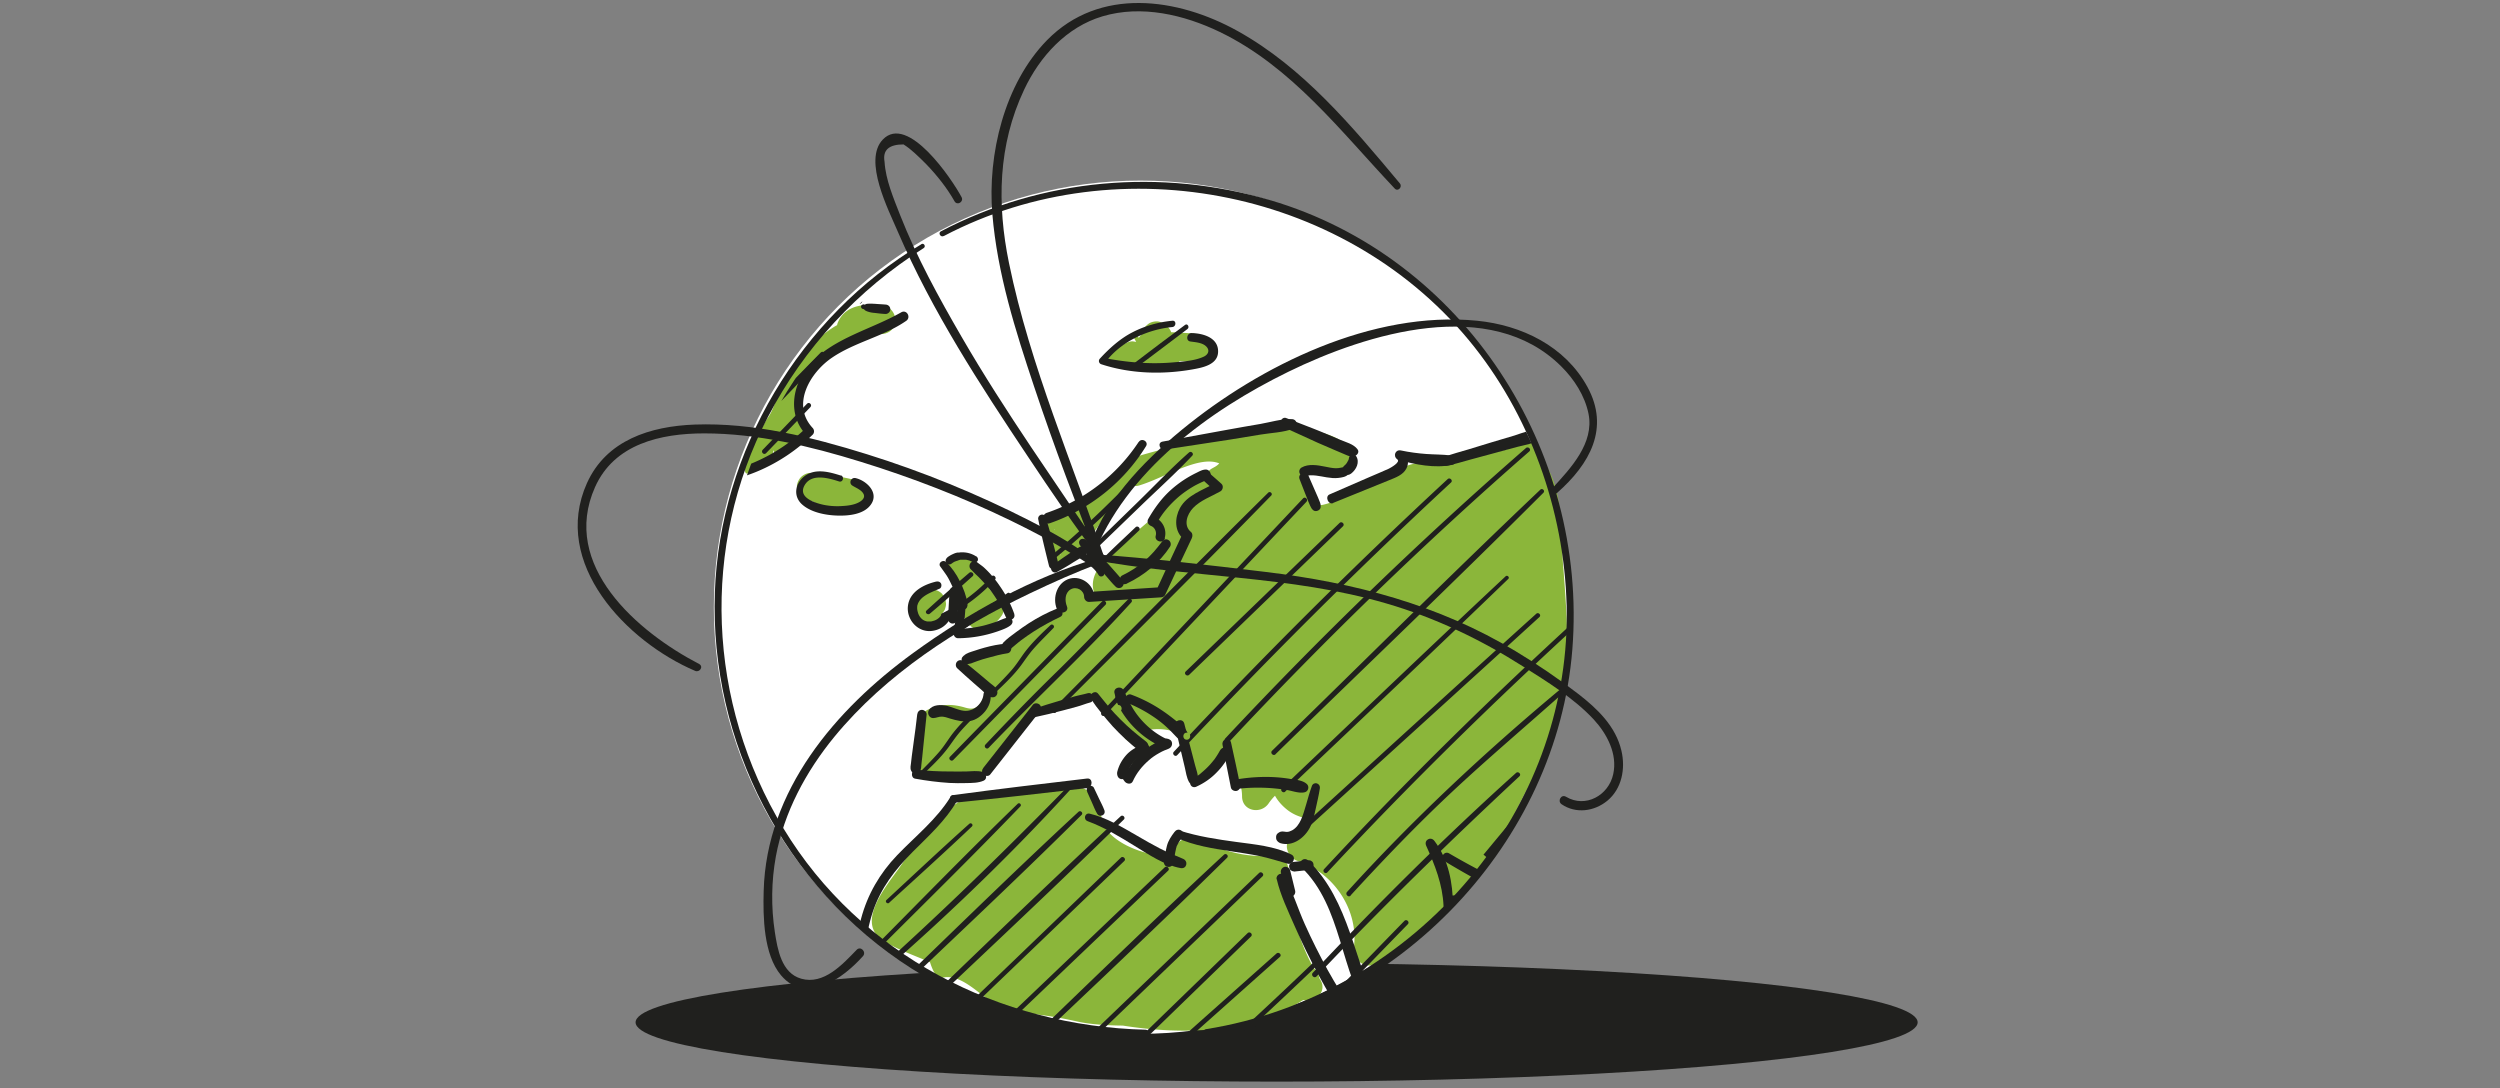 <svg xmlns="http://www.w3.org/2000/svg" width="170" height="74" data-name="Ebene 1">
  <rect width="100%" height="100%" fill="#808080" stroke="none"/>
  <defs>
    <clipPath id="a">
      <circle cx="77.9" cy="41.78" r="28.71" fill="none" stroke-width="0"/>
    </clipPath>
  </defs>
  <ellipse cx="86.81" cy="69.52" fill="#20201e" rx="43.59" ry="4.03"/>
  <circle cx="77.55" cy="41.29" r="29.01" fill="#fff"/>
  <g fill="#8bb63a">
    <path d="M58.26 32.67c-1.02-.26-2.06-.42-3.11-.51-.24-.02-.52.12-.68.28s-.29.44-.28.68c.02.56.42.92.96.96.33.03.65.55.98.59-.09-.01 1.2.06 1.12.05.63.09-.12-.36.5-.21.49.12 1.07-.16 1.19-.67.11-.5-.15-1.05-.67-1.19ZM89.72 66.52c-.05-.28-.19-.54-.4-.7a13.998 13.998 0 0 1-1.7-6.66c0-.5-.44-1-.96-.96-1.22.07-2.4-.05-3.55-.47-.88-.32-1.83-1.14-2.78-.59-.38.22-.51.68-.86.89-.37.22-.91.1-1.29.02-.98-.22-2.13-.71-2.81-1.48-.63-.71-.41-1.68-.98-2.4-.51-.66-1.29-.82-2.09-.73-1.04.11-1.95.47-3.03.42-1.21-.06-2.35-.15-3.48.36-1.98.9-3.4 3.02-4.61 4.75-.87 1.24-3.08 3.79-1.09 5.02.96.59 2.11.99 3.15 1.44.22.7.5 1.14.82 1.06 1.43-.36 2.77 1.49 4 1.99.77.32 1.58.41 2.4.5.96.11 1.89.28 2.83.49.77.17 1.85.26 3.06.27 4.15.65 8.7.54 12.27-1.74.74.24 1.68-.54 1.16-1.38-.02-.03-.04-.07-.06-.1ZM58.66 22.85c.01 0 .03 0 .04-.01-.02-.02-.03-.02-.04 0Z"/>
    <path d="M59.39 22.65c.1.01.19.03.28.05.51.09 1.04-.14 1.19-.67.13-.47-.16-1.09-.67-1.19-1.15-.21-2.61-.22-3.19 1.03-.04.08-.06.16-.08.24-.07.04-.15.08-.21.12-.47.3-.91.64-1.32 1.01-.78.7-1.45 1.54-1.95 2.46-.26.46-.46.96-.65 1.45-.16.43-.31.88-.58 1.26-.24.34-.66 1.22-.97 1.5-.5.45-.71 1.47-.58 2.13.1.51.75-.38 1.23-.51.44-.12.68-.5.69-.92 0 0 .22.44.23.44.07-.05.35-.21.44-.27.23-.17 1.2-.85 1.39-1.06.44-.48-.43-.9-.19-1.5.42-1.05-.37-1.71.39-2.57.77-.88 3.08-2.43 3.93-3.06.53-.39.53.33.66.06ZM76.57 25.08c1.08.21 2.21.15 3.23-.27.16-.07.31-.15.42-.26.28.02.56.03.84.05.5.03 1.44-.07 1.42-.57-.02-.55-.87-1.33-1.42-1.36-.48-.03-.95-.06-1.43-.08v-.03c-.15-.35-.41-.53-.75-.67-.21-.08-.56-.02-.74.1-.21.14-.38.33-.44.58-.01.05-.02.1-.03.14-.1.08-.18.18-.24.29.01-.24-.38-.17-.4-.17l.23.42c-.06-.01-.12-.02-.17-.03-.49-.09-1.34.63-1.79.94-.95.66.75.82 1.28.92ZM64.91 39.61c0 .16 0 .32.01.48.03.3.07.6.16.89.18.59.49 1.1.9 1.56.21.23.64.37.94.25.3-.12.52-.24.76-.44.18-.14.32-.33.45-.51.13-.19.17-.53.1-.74-.08-.25-.23-.43-.44-.58 0 0-.04-.02-.07-.04 0 0-.02-.02-.04-.03a.5.5 0 0 1-.08-.07c-.11-.09-.21-.2-.3-.3-.02-.1-.06-.19-.12-.32a1.44 1.44 0 0 0-.35-.43c-.01-.16-.04-.33-.1-.48-.22-.61-.77-1.14-1.46-1.09-.5.03-.99.42-.96.96.02.38.26.76.61.9ZM62.16 41.95s0 .04.01.06a.8.8 0 0 0 .17.33c.07.1.16.19.27.25.11.07.23.11.36.11.13.03.26.02.38-.02.08-.03.15-.06.23-.1.14-.09.26-.2.35-.35.03-.08.06-.15.1-.23.02-.09.04-.18.03-.28.02-.03.05-.05.06-.08.09-.09.14-.2.17-.33.04-.13.05-.26.02-.38 0-.13-.04-.25-.11-.36-.05-.07-.1-.13-.15-.2a.979.979 0 0 0-.43-.25l-.26-.03c-.17 0-.34.04-.49.13-.02 0-.03.02-.04.03-.08.06-.16.11-.23.18-.03.02-.05.05-.07.08-.07.08-.15.17-.2.27-.06.1-.1.22-.14.32-.06.14-.07.3-.08.45v.1c.01.1.02.2.04.29Z"/>
    <path d="M106.3 38.59c-.19-2.47.1-5.57-1.6-7.53-.11-.45-.13-1.34-1.41-.8-2.57 1.09-6.09.49-8.81 1.89-1.23.63-3.18 1.89-4.54 2.18-.94.19-1.02-.75-1.29-1.57-.37-1.14.75-.9 1.48-.73.73.16 2.45-.58 1.9-1.3-1.43-1.86-4.58-1.61-6.66-1.36-2.85.34-5.64.93-8.39 1.77-.53.16-.72.62-.66 1.05 0 0-.01 0-.02.01l-.02.02c-.25.29-.51.58-.76.86-.03.04-.06.07-.09.11-.57.34-1.18.63-1.77.94-.61.32-1.21.63-1.82.95-.22.11-.51.21-.65.42-.16.24-.04.48.05.72.24.61.39 1.25.45 1.9.01.16.14.28.31.23 1.09-.29 1.77-1.23 2.37-2.12.76-1.14 1.62-2.21 2.5-3.25.18.08.39.1.63.02 1.73-.53 4.02-2.06 5.41-1.49-.33.36-.59.25-.93.78-.75-.1-1.2.88-1.93 1.5l-3.14 2.68c-1.17 1-3.21 2.41-2.42 4.05h-.31c-.04-.71-.93-1.13-1.56-.74-.38.23-.6.64-.67 1.07-.04.27-.02.57-.19.8-.13.18-.33.3-.52.4-.42.22-.86.38-1.27.62-.43.25-.85.53-1.26.82-.52.36-1.05.72-1.61 1.01-.38.14-.76.28-1.13.45-.04.02-.07.05-.09.08-.18-.06-.42.13-.29.34.19.31.41.6.65.87.12.13.24.25.36.36.11.1.39.25.42.41.02.12-.12.37-.17.47-.06.14-.13.28-.23.4-.28.36-.61.35-1.01.23-.71-.21-1.42-.25-2.13 0-.24.08-.55.18-.7.4-.11.17-.12.38-.15.57-.03.23-.07.47-.1.7-.06.39-.11.78-.17 1.17-.06.38-.18.81-.16 1.2.01.28.18.48.44.56.38.13.82.17 1.21.24.75.13 1.65.42 2.39.12.59-.25 1.09-.75 1.51-1.23.84-.95 1.47-2.08 2.38-2.98.36-.35.74-.62 1.17-.84l3.17-.62c.06-.03 1.95 2.77 2.01 2.75.02.06.05.11.11.15.25.17.52.31.81.42-.1.16-.2.32-.29.48-.14.25-.23.57-.05.82.09.13.26.16.38.05.21-.19.42-.38.62-.58.1-.09.19-.19.29-.29.09-.09.19-.2.23-.33.02-.07.02-.14 0-.21a.24.24 0 0 0 .06-.08c.04-.09.02-.2-.05-.26-.23-.22-.47-.43-.71-.64.66-.15 1.33-.14 2.13.11.14.05.29.1.44.15.01.03.02.05.03.08-.07.48.06.92.24 1.36.09.24.19.48.28.72-.02.07-.04.14-.06.22-.03.18.11.32.26.3.02.05.04.09.05.14.06.15.27.26.4.11.43-.51.86-1.02 1.3-1.52.87.73 1.5 1.66 1.51 2.8 0 1.01 1.27 1.25 1.8.49.13-.19.28-.37.44-.53.2.36.48.68.85.97.48.37 1 .53 1.53.62-.34.47-.84.86-1.28 1.23-.59.49-.21 1.41.43 1.61 2.45.78 4.18 3.34 3.83 5.92-.13.98 1.04 1.49 1.59 1.02.29.08.61.05.89-.21.75-.68 1.51-1.35 2.26-2.03.53-.47 1.62-.93 1.86-1.63l1.86-2.16c1.3-1.68 2.25-3.65 2.71-4.59 1.36-2.75 1.71-2.88 2.64-5.8 1.03-3.26.67-7.35.44-10.42Zm-34.58-2.52V35.98c.02 0 .02.04 0 .08Zm.42 1.7s0-.03-.02-.1v-.05c.02.08.03.13.03.15 0 .01 0 .02 0 0Zm1.76-2.7Zm4.19 15.66v-.04l.02.02Z"/>
  </g>
  <g clip-path="url(#a)">
    <path fill="#20201e" d="M64.63 54.2c-.97 1.55-2.37 2.65-3.62 3.95-1.18 1.23-2.02 2.67-2.46 4.33-.83 3.18-.23 6.95 1.9 9.51.21.26.65-.08.47-.36-1.93-2.86-2.68-6.27-1.57-9.62.54-1.62 1.52-2.88 2.71-4.08 1.1-1.1 2.23-2.12 3.02-3.47.17-.29-.27-.55-.45-.26Z"/>
    <path fill="#20201e" d="M60.37 72.15c2.96 4.16 8.75 2.98 13.11 3.39.36.03.45-.59.09-.64-4.13-.59-9.84.9-12.77-3-.18-.24-.6-.01-.42.25Z"/>
    <path fill="#20201e" d="M73.48 75.1c-.54.67-1.09 1.35-1.29 2.21s-.05 1.58.51 2.29 1.11 1.48 1.52 2.32c.44.9.64 1.83.94 2.77.11.35.7.31.66-.09-.14-1.59-.99-3.25-1.92-4.53-.51-.71-1.29-1.36-1.27-2.3s.66-1.71 1.18-2.4c.14-.19-.18-.45-.34-.26ZM75.39 85.31c-2.14 2.87-.82 6.58.37 9.54.16.39.8.22.64-.18-1.15-2.83-2.43-6.26-.56-9.1.19-.29-.26-.53-.45-.27ZM92.73 88.53c-.21-2.36-.43-4.72-.64-7.08-.04-.41-.69-.42-.65 0l.64 7.08c.04.41.69.42.65 0Z"/>
    <path fill="#20201e" d="M91.51 81.77c.68-.77 1.25-1.63 1.85-2.46s1.23-1.68 1.84-2.53c1.12-1.55 2.11-3.13 2.56-5.01.1-.41-.51-.57-.63-.17-.52 1.77-1.58 3.38-2.62 4.88-1.13 1.64-2.42 3.24-3.41 4.98-.14.25.21.54.41.31ZM98.76 69.71c-.36.03-.68.19-1.01.33s-.64.25-.97.35c-.68.2-1.37.35-2.06.5-.21.04-.33.29-.27.48.06.22.27.31.48.27.7-.12 1.4-.34 2.07-.6.34-.13.68-.27 1.01-.41s.66-.28.9-.55c.11-.13.05-.39-.15-.37ZM86.82 59.79c.25 1.09.78 2.18 1.23 3.21.49 1.12 1.03 2.22 1.61 3.3 1.12 2.06 2.38 4.15 3.9 5.94.25.3.77-.1.54-.42-1.34-1.93-2.69-3.82-3.83-5.88-.55-1.01-1.07-2.04-1.54-3.09s-.84-2.23-1.37-3.29c-.16-.31-.62-.09-.55.23ZM64.85 54.59c3.03-.3 6.05-.65 9.07-1 .41-.05.41-.7 0-.65-3.05.36-6.1.72-9.14 1.13-.29.04-.23.55.07.52Z"/>
    <path fill="#20201e" d="m73.92 53.83.34.76c.11.25.21.51.35.75.07.12.21.16.34.11s.2-.19.16-.32c-.1-.28-.24-.54-.37-.81l-.36-.76c-.06-.12-.25-.17-.36-.09-.13.08-.16.23-.09.36ZM73.96 55.84c1.12.41 2.15 1.04 3.16 1.66s2.03 1.32 3.16 1.53c.42.08.55-.47.17-.63-.54-.23-1.07-.44-1.59-.71s-1.06-.58-1.59-.89c-1.01-.58-2.03-1.2-3.17-1.47-.33-.08-.46.39-.14.51Z"/>
    <path fill="#20201e" d="M79.78 58.71c.08-.33.11-.67.19-1 .02-.06.03-.12.05-.18 0 0 .01-.04.02-.05-.01.01-.03.07 0 .02.02-.03.03-.07.05-.1.09-.18.21-.34.33-.5.1-.14.03-.37-.12-.44-.17-.09-.33-.03-.44.12-.22.29-.42.59-.51.94-.09.33-.12.68-.2 1.02-.04.16.05.36.23.4s.36-.05.4-.23Z"/>
    <path fill="#20201e" d="M80.01 56.97c1.18.53 2.46.73 3.73.92.63.1 1.27.19 1.9.32s1.28.34 1.92.52c.36.1.61-.44.26-.62-1.13-.57-2.52-.69-3.77-.86s-2.59-.37-3.83-.77c-.28-.09-.48.36-.2.48ZM87.1 59.35l.34 1.39c.04.16.24.28.4.23s.27-.22.23-.4l-.34-1.39c-.04-.16-.24-.28-.4-.23s-.27.22-.23.4ZM45.23 17.18c.92.03 1.85.32 2.73.56 1.32.36 2.63.78 3.94 1.18 2.11.65 4.3 1.52 6.51 1.74.28.03.35-.45.07-.49-.94-.14-1.87-.46-2.78-.73-1.29-.39-2.58-.78-3.87-1.18s-2.56-.77-3.86-1.1c-.89-.23-1.82-.49-2.75-.51-.34 0-.34.51 0 .53ZM32.59 40.38c.47.03.92.1 1.38.22.21.05 1.07.19 1.09.44.03.24-.58.32-.75.42-.24.13-.34.29-.37.56 0 .05.03.1.07.13.37.25.76.43 1.11.72s.63.62.85 1c.17.31.35.73.2 1.08-.18.42-.79.35-1.16.37-1.96.09-3.88.63-5.61 1.56-.37.2-.04.76.33.56 1.05-.56 2.16-.97 3.32-1.22.59-.12 1.18-.21 1.78-.24.49-.03 1.04.02 1.49-.24.85-.5.58-1.65.13-2.33-.49-.74-1.4-1.54-2.35-1.54l.15.11c-.12-.32.55-.38.71-.42s.31-.11.45-.19c.31-.19.35-.58.09-.84-.3-.31-.89-.41-1.29-.5-.52-.12-1.07-.16-1.6-.16-.34 0-.33.5 0 .52ZM38.35 34.38c.26.71.74 1.38 1.23 1.95.24.28.5.55.78.8s.61.55.97.67c.1.04.23-.02.28-.12.06-.1.03-.21-.04-.3-.11-.14-.26-.24-.39-.36s-.27-.24-.4-.36c-.26-.24-.51-.5-.74-.77s-.43-.53-.61-.81c-.2-.3-.37-.63-.56-.94-.16-.26-.63-.1-.52.22ZM41.68 36.9c1.24-.66 2.48-1.31 3.72-1.97.61-.33 1.21-.65 1.82-.98s1.28-.65 1.85-1.07c.22-.16.1-.61-.21-.49-.67.25-1.29.62-1.91.95s-1.21.66-1.82.98c-1.25.68-2.5 1.37-3.76 2.05-.34.19-.04.7.3.52Z"/>
    <path fill="#20201e" d="M47.2 32.94c3.03-.02 5.89-1.27 8.06-3.38.13-.13.12-.33 0-.46-1.48-1.59-.16-3.78 1.32-4.78 1.56-1.06 3.49-1.43 5.04-2.5.35-.24.04-.8-.34-.58-1.99 1.14-4.48 1.71-6.1 3.41-1.26 1.32-1.71 3.47-.37 4.91v-.46c-2.05 1.99-4.76 3.13-7.6 3.31-.33.02-.34.53 0 .53ZM58.67 20.71c-.14.03-.16.21-.04.28.06.03.13.04.19.05l-.11-.11c.03.1.09.17.18.21.06.03.12.05.19.07.13.04.27.06.41.07.24.03.48.06.73.07.17 0 .33-.15.32-.32 0-.18-.14-.31-.32-.32-.24-.02-.48-.03-.72-.05-.11 0-.22-.02-.33-.01-.07 0-.14 0-.2.01-.02 0-.04 0-.06.01-.08.02-.12.07-.17.14l.17-.07s-.07-.01-.11-.02h-.04c0-.03.11.13.08.06l.02.07s-.01.05-.02.07c-.04.07-.12.07-.07.06.18-.05.11-.32-.08-.28ZM57.18 32.34c-.81-.26-1.78-.52-2.51.07-.61.49-.74 1.34-.13 1.89s1.62.74 2.43.76c.75.02 1.78-.08 2.25-.75.57-.8-.28-1.62-1.04-1.8-.31-.07-.49.34-.22.51.25.16.62.29.76.57.13.26-.11.46-.32.57-.34.18-.76.23-1.14.25-.43.03-.87 0-1.29-.09-.58-.13-1.71-.49-1.27-1.3.47-.86 1.64-.51 2.36-.28.26.08.38-.33.11-.42ZM79.72 21.81c-.94.09-1.86.35-2.7.78s-1.57 1.08-2.23 1.8c-.12.13-.06.33.1.38 1.98.65 4.16.71 6.2.35.67-.12 1.71-.31 1.74-1.18.04-.98-1.03-1.28-1.81-1.29-.32 0-.41.52-.08.57s.77.07 1.04.3c.32.27.2.59-.14.74-.64.29-1.47.33-2.16.39-1.58.13-3.12-.02-4.67-.32l.14.33c1.03-1.41 2.87-2.26 4.57-2.42.27-.03.28-.46 0-.43ZM66.37 37.83a1.71 1.71 0 0 0-1.01-.27c-.04 0-.08 0-.11.01-.03 0-.11.02-.06 0-.03 0-.07 0-.1.01-.08.01-.16.04-.23.07-.09.04-.18.08-.26.13-.08.05-.17.1-.23.18-.08.1-.1.22-.02.33.08.1.21.12.32.06.07-.04.09-.07.18-.12.03-.02.07-.04.1-.05.02 0 .03-.01.05-.02-.02.01 0 0 0 0 .07-.02.14-.04.2-.07l.11-.03H65.6c.09 0 .09 0 .17.02.15.03.25.07.38.15.11.06.25.02.32-.08.07-.11.02-.25-.08-.32Z"/>
    <path fill="#20201e" d="M63.93 38.51c.15.21.3.41.44.62s.25.45.36.68c.22.46.34.93.45 1.42.04.17.23.26.39.22.18-.05.24-.22.22-.39-.07-.53-.28-1.06-.52-1.54s-.56-.95-.95-1.31c-.19-.18-.55.06-.39.3Z"/>
    <path fill="#20201e" d="M65.21 40.97c-.15.67-.27 1.35-.36 2.02-.03.2.08.41.31.41a8.467 8.467 0 0 0 2.69-.47c.28-.1.61-.21.86-.4.11-.09.18-.22.12-.36-.06-.13-.2-.21-.34-.17-.28.07-.54.21-.81.3s-.55.18-.83.25c-.56.13-1.12.2-1.69.21l.32.32c.09-.68.15-1.37.19-2.05.01-.26-.4-.32-.46-.06Z"/>
    <path fill="#20201e" d="M68.98 41.77c-.24-.69-.58-1.33-1-1.93-.2-.3-.43-.58-.67-.85-.13-.14-.26-.27-.39-.39s-.29-.22-.44-.34c-.14-.11-.32-.13-.46 0-.12.12-.13.34 0 .46s.24.25.37.37c.12.11.24.23.35.35.23.24.46.5.66.77.42.55.74 1.17 1.02 1.8.13.31.66.09.55-.23ZM63.69 39.54c-.86.2-1.83.68-1.95 1.66-.11.91.63 1.78 1.56 1.71.51-.04.98-.3 1.25-.74.21-.36-.35-.69-.56-.33-.06.11-.17.21-.27.27-.03.02-.07.04-.11.06-.02 0-.03.02-.05.02 0 0 .03-.01 0 0-.08.03-.17.05-.25.07H63.07c-.05 0-.09-.02-.13-.03a.663.663 0 0 1-.31-.2.9.9 0 0 1-.2-.34c-.05-.17-.07-.26-.06-.44 0-.05.01-.09.04-.17.02-.07.05-.12.1-.2.07-.11.19-.23.3-.31.32-.24.72-.38 1.08-.54.12-.05.15-.22.11-.33a.265.265 0 0 0-.31-.15Z"/>
    <path fill="#20201e" d="M65.1 42.08c.04-.62.07-1.24.11-1.86 0-.17-.16-.33-.32-.32-.18 0-.31.14-.32.32-.04.62-.07 1.24-.11 1.86 0 .17.16.33.32.32.18 0 .31-.14.32-.32ZM77.43 30.05a12.143 12.143 0 0 1-6.24 4.82c-.45.15-.25.86.2.71 2.71-.94 5.04-2.8 6.54-5.24.19-.31-.29-.59-.49-.29Z"/>
    <path fill="#20201e" d="M70.6 35.31c.21 1.06.47 2.11.73 3.16.1.4.73.23.63-.17a55.21 55.21 0 0 0-.85-3.12c-.1-.33-.57-.19-.51.14Z"/>
    <path fill="#20201e" d="M71.88 38.89c.32-.18.65-.36.96-.56s.67-.39.98-.63c.13-.1.12-.32.03-.43a.325.325 0 0 0-.42-.08c-.32.16-.62.39-.92.59s-.6.42-.9.63c-.12.09-.18.24-.1.38s.25.18.38.1Z"/>
    <path fill="#20201e" d="M73.45 37.09c.38.49.79.95 1.19 1.42l.6.69c.2.23.4.48.63.7.11.11.3.12.42.02.11-.09.18-.28.08-.41-.2-.25-.42-.49-.63-.73s-.41-.47-.63-.7c-.42-.46-.84-.93-1.28-1.37-.1-.1-.28-.1-.38 0-.11.11-.09.27 0 .38Z"/>
    <path fill="#20201e" d="M76.63 39.68c1.16-.55 2.24-1.43 2.94-2.52.09-.15.03-.36-.12-.44-.16-.1-.34-.03-.44.12-.36.48-.74.93-1.2 1.32s-.96.71-1.5.97c-.16.08-.2.3-.12.44.09.16.28.19.44.12Z"/>
    <path fill="#20201e" d="M79.2 36.59c.17-.61-.17-1.24-.76-1.45l.2.48c.37-.7.9-1.31 1.5-1.83.29-.25.61-.47.94-.67.18-.11.36-.2.55-.29.2-.1.43-.17.6-.32.22-.19.05-.59-.24-.58-.24 0-.46.14-.67.24a7.465 7.465 0 0 0-1.65 1.1c-.65.57-1.16 1.27-1.59 2.02-.11.2 0 .4.2.48.25.1.38.4.31.65-.11.4.52.58.63.17Z"/>
    <path fill="#20201e" d="M81.83 32.67c.25.23.5.46.75.68l.07-.51c-.83.48-1.92.81-2.41 1.7-.37.68-.39 1.6.25 2.12l-.05-.42c-.6 1.29-1.2 2.57-1.79 3.86l.29-.17c-1.63.11-3.25.21-4.88.32l.34.34c0-.81-.83-1.45-1.63-1.25-.88.23-1.23 1.29-.9 2.08.17.41.86.24.68-.19-.15-.37-.15-.91.25-1.15s.92.06.92.51c0 .17.15.35.34.34 1.63-.11 3.25-.21 4.88-.31.11 0 .24-.06.29-.17.6-1.28 1.2-2.57 1.81-3.85.06-.13.07-.32-.05-.42-.54-.44-.28-1.2.14-1.64.51-.53 1.23-.77 1.86-1.13.17-.1.22-.37.07-.51-.25-.23-.51-.45-.76-.67-.3-.26-.74.17-.44.44ZM79.21 30.57c1.46-.22 2.92-.44 4.38-.67.71-.11 1.43-.23 2.14-.35s1.55-.14 2.21-.4c.34-.13.3-.63-.09-.65-.7-.03-1.46.21-2.15.33-.74.13-1.48.25-2.22.39l-4.43.81c-.36.07-.2.59.15.54Z"/>
    <path fill="#20201e" d="M87.22 29.02c.8.35 1.58.73 2.37 1.08.39.17.79.34 1.18.51l.59.25c.22.09.42.21.67.18.21-.03.45-.27.28-.49-.27-.36-.79-.48-1.19-.65s-.79-.33-1.18-.5c-.82-.34-1.65-.64-2.47-.97-.33-.14-.58.44-.25.58Z"/>
    <path fill="#20201e" d="M91.75 31.06c-.01.06-.03.11-.04.17 0 .03-.02.06-.03.09.03-.08-.02.02-.04.06-.05.09-.1.18-.19.25-.13.1-.2.23-.16.4v.02c.03-.1.06-.2.08-.3l-.06.07.2-.08c-.24.03-.45.11-.69.1s-.48-.06-.72-.11c-.5-.1-1.12-.21-1.59.06-.14.08-.2.26-.13.4.07.16.22.22.38.19.12-.02.23-.06.35-.06.13 0 .26 0 .39.02.24.03.48.08.72.12.26.04.52.07.78.04s.54-.07.71-.27l-.13.07.09-.03-.24-.03h.02c.14.11.31.05.43-.04.35-.27.6-.77.34-1.18-.11-.18-.42-.16-.47.06Z"/>
    <path fill="#20201e" d="m88.35 32.53.41 1.05c.07.17.13.34.2.51.04.1.08.2.13.3.06.13.11.23.23.32.16.11.44 0 .48-.19.02-.15 0-.25-.05-.38-.04-.11-.08-.21-.13-.32-.07-.17-.14-.33-.22-.5l-.45-1.03c-.06-.15-.27-.19-.4-.13s-.25.23-.19.38ZM90.65 34.2c1.28-.52 2.55-1.03 3.82-1.55.44-.18.94-.35 1.17-.8.2-.39.1-.86-.23-1.13l-.32.55c1.15.32 2.47.59 3.66.34.39-.08.24-.59-.09-.64-.56-.07-1.12-.06-1.68-.1s-1.15-.12-1.72-.24c-.38-.08-.55.38-.25.6.27.19-.47.59-.57.64-.44.2-.9.39-1.34.58-.9.39-1.8.78-2.69 1.17-.33.14-.09.73.25.59Z"/>
    <path fill="#20201e" d="M98.38 31.67c.55-.1 1.11-.29 1.65-.43s1.06-.28 1.59-.43l1.59-.43c.48-.13 1.17-.21 1.53-.56.17-.17.1-.49-.14-.54-.5-.11-1.12.18-1.6.33l-1.58.47c-.53.16-1.05.32-1.57.48s-1.1.3-1.63.51c-.37.15-.23.67.17.6ZM71.89 41.38c-.68.27-1.32.61-1.93 1-.29.19-.58.39-.86.6-.3.22-.62.45-.88.72-.11.12-.13.3-.03.43.09.11.29.18.42.08.28-.21.53-.45.81-.66s.57-.41.86-.6c.59-.38 1.21-.71 1.83-1.01.3-.15.09-.67-.23-.55Z"/>
    <path fill="#20201e" d="M68.38 43.77c-.24.03-.47.05-.71.1s-.48.1-.72.17-.46.13-.68.21c-.24.08-.55.15-.73.34l.14-.08-.05.02c-.16.07-.28.22-.23.4.04.15.24.29.4.23.06-.02.14-.02.2-.04.05-.01.1-.03.14-.05l.33-.12c.22-.08.45-.15.68-.21.45-.13.92-.25 1.38-.32.17-.03.27-.25.23-.4-.05-.19-.22-.25-.4-.23Z"/>
    <path fill="#20201e" d="M65.1 45.45c.36.34.73.66 1.1.99l.54.47c.09.08.18.16.27.25.05.05.11.1.17.15.04.03.08.05.12.07.03.02.06.03.09.03.06 0 .07.01.03 0 .13.03.26-.01.34-.12.08-.11.08-.24.03-.36l-.02-.04.05.17c0-.22-.14-.33-.3-.46-.1-.07-.15-.12-.25-.2l-.57-.48c-.38-.32-.76-.63-1.15-.94-.14-.11-.32-.13-.46 0-.12.12-.13.34 0 .46Z"/>
    <path fill="#20201e" d="M66.88 47.2c-.06.67-.69 1.22-1.36 1.13-.38-.05-.74-.24-1.12-.33-.41-.09-.98-.11-1.24.29-.14.22.04.56.31.54.21-.01.38-.11.59-.1.18.01.36.07.54.13.44.13.89.25 1.36.17.41-.07.77-.34 1.03-.66.27-.34.42-.74.37-1.18-.04-.3-.45-.31-.48 0ZM62.37 48.58c-.07.63-.15 1.25-.24 1.88-.04.32-.09.64-.13.97l-.05.44c-.02.17-.07.36 0 .52.11.26.42.32.59.08.11-.15.1-.35.12-.53l.05-.44c.04-.33.07-.66.1-.98.06-.64.13-1.29.2-1.93.02-.17-.16-.32-.32-.32-.19 0-.3.15-.32.32Z"/>
    <path fill="#20201e" d="M62.23 52.95c.77.14 1.55.24 2.33.29.38.02.75.02 1.13.01.41-.01.83 0 1.21-.17.26-.12.17-.52-.08-.59-.37-.1-.75-.04-1.13-.03s-.75 0-1.13 0c-.75 0-1.5-.04-2.25-.12-.34-.04-.42.55-.08.61Z"/>
    <path fill="#20201e" d="m67.33 52.67 3.37-4.29c.11-.14.13-.32 0-.46-.11-.11-.35-.14-.46 0l-3.37 4.29c-.11.14-.13.32 0 .46.11.11.35.14.46 0Z"/>
    <path fill="#20201e" d="M70.4 48.76c.63-.13 1.26-.29 1.88-.45.31-.08.62-.17.93-.25s.61-.21.92-.29c.4-.11.23-.74-.17-.63-.31.09-.63.14-.94.23l-.93.27c-.62.18-1.24.37-1.84.59-.34.12-.21.61.15.54Z"/>
    <path fill="#20201e" d="M74.2 47.52c.2.35.45.66.7.97s.51.62.78.92c.54.58 1.12 1.12 1.74 1.61.19.14.43.17.59-.04s.08-.44-.11-.58c-.6-.46-1.19-.95-1.72-1.49-.27-.27-.53-.55-.78-.84s-.48-.61-.74-.91c-.22-.26-.64.07-.47.36Z"/>
    <path fill="#20201e" d="M77.79 50.62c-.44.12-.9.38-1.21.73-.16.18-.29.37-.4.58-.06.12-.11.24-.15.36-.02.05-.03.11-.05.17a.5.5 0 0 0 .04.36c.11.2.36.2.52.07.12-.1.13-.24.17-.38.01-.05.03-.09.05-.14 0-.02.01-.03.02-.05l-.02.04s.02-.05.03-.07c.04-.09.09-.18.14-.26.03-.04.06-.08.08-.12.05-.06-.04.05 0 0 .02-.02.04-.04.06-.07.07-.07.13-.15.2-.22.04-.03.07-.07.11-.1 0 0 .02-.02.03-.02-.03.02-.04.03-.02.01.02-.01.04-.03.06-.04.08-.06.17-.1.26-.14.01 0 .02-.01.03-.02-.04.01-.04.02-.02 0 .02 0 .05-.02.07-.03.05-.02.1-.03.15-.05.16-.05.28-.23.23-.4s-.22-.28-.4-.23Z"/>
    <path fill="#20201e" d="M76.1 52.57c.1.2.24.38.37.56s.45.24.56 0c.25-.56.63-1.03 1.09-1.43.21-.19.45-.35.7-.49.12-.07.26-.14.38-.19.2-.08.43-.12.49-.36.03-.1 0-.25-.08-.32-.12-.09-.23-.14-.39-.1-.08.02-.16.06-.23.09-.17.07-.33.15-.49.23-.3.17-.59.37-.85.6-.51.45-.9 1.02-1.18 1.64h.56c-.14-.2-.28-.42-.46-.59-.25-.25-.61.06-.47.36Z"/>
    <path fill="#20201e" d="M79.32 50.25c-.68-.32-1.28-.8-1.77-1.37-.24-.28-.45-.58-.63-.91a7.5 7.5 0 0 1-.25-.49c-.04-.09-.08-.17-.12-.26-.03-.04-.05-.09-.08-.13l-.05-.07s.02.01 0-.04c-.14-.39-.75-.23-.63.17.03.1.04.2.06.31.02.12.07.23.12.34.08.18.17.36.27.53A6.265 6.265 0 0 0 79 50.79c.16.07.35.04.44-.12.08-.14.04-.37-.12-.44Z"/>
    <path fill="#20201e" d="M76.74 47.83c.66.27 1.29.62 1.87 1.03.28.2.54.41.79.65.13.12.26.25.38.38.14.14.27.3.44.41.33.21.67-.19.51-.51-.17-.33-.55-.6-.83-.83-.3-.24-.62-.48-.94-.69a9.88 9.88 0 0 0-2.05-1.04c-.16-.06-.34.07-.38.22-.05.18.06.32.22.38Z"/>
    <path fill="#20201e" d="M79.89 49.37c.16.63.31 1.26.46 1.9.07.31.15.62.22.93s.12.68.28.97.61.15.62-.17-.12-.65-.2-.95c-.08-.32-.17-.64-.25-.96-.17-.63-.33-1.26-.49-1.89-.1-.4-.73-.23-.63.17Z"/>
    <path fill="#20201e" d="M81.38 53.48c.5-.23.95-.54 1.33-.93.2-.2.38-.41.54-.64.08-.11.15-.22.22-.33.1-.17.19-.32.15-.53-.04-.23-.3-.27-.48-.19-.15.07-.22.25-.3.38-.06.1-.13.21-.2.31-.03.05-.07.1-.11.15-.06.09.04-.05-.03.03-.02.03-.04.05-.06.08-.08.09-.16.19-.24.27-.17.18-.35.34-.54.5-.03.02-.03.03-.02.02.03-.02 0 0-.06.05-.03.02-.05.04-.08.06.03-.02-.02.01-.03.02-.02.02-.04.03-.07.05-.11.08-.22.15-.33.22a.29.29 0 0 0-.1.39c.08.14.25.17.39.1Z"/>
    <path fill="#20201e" d="M83.13 50.64c.19.97.37 1.94.57 2.91.03.17.24.27.4.23.18-.05.26-.23.23-.4-.2-.97-.41-1.93-.62-2.89-.03-.16-.22-.25-.37-.21-.17.05-.24.21-.21.37Z"/>
    <path fill="#20201e" d="M84.25 53.63a12.083 12.083 0 0 1 3.31.1c.35.06.82.24 1.17.14.23-.06.32-.37.14-.55-.27-.26-.75-.3-1.11-.35-.41-.07-.81-.11-1.23-.13-.8-.03-1.59.02-2.38.15-.36.06-.28.67.09.64Z"/>
    <path fill="#20201e" d="M89.21 53.44c-.15.41-.27.84-.39 1.26-.11.35-.2.72-.36 1.06-.14.29-.31.54-.59.7-.11.06-.25.11-.36.11-.02 0-.06 0-.12-.01s-.02 0-.06-.01c-.2-.03-.3 0-.46.13-.09.08-.11.22-.09.32v.05c.04.14.17.25.3.29.84.25 1.66-.39 2.01-1.1.19-.38.28-.8.37-1.21.1-.47.22-.94.29-1.42.05-.36-.42-.5-.55-.15ZM87.97 59.27l.56-.06.28-.03.14-.02s.09 0 .13-.02c.09-.03.15-.08.2-.16.04-.05.05-.13.04-.2s-.03-.13-.08-.18c-.07-.06-.14-.11-.24-.1h-.06l-.14.02-.27.03-.55.06c-.09 0-.16.03-.23.09-.06.06-.1.15-.09.23s.03.17.09.23c.06.05.15.1.23.09Z"/>
    <path fill="#20201e" d="M88.49 58.97c2.83 2.73 2.59 7.13 4.76 10.24.24.34.75.05.56-.33-1.72-3.41-2.01-7.62-4.86-10.37-.3-.29-.76.17-.46.46ZM94.36 69.67c2.72-1.17 5.24-2.79 7.5-4.7.86-.73 1.37-2.04.41-2.9-.45-.41-1-.59-1.58-.7-.32-.06-.65-.11-.96-.2s-.6-.28-.92-.28c-.2 0-.39.21-.31.41.37 1.02 2.14.75 2.95 1.19.41.22.98.77.53 1.23-.17.17-.41.29-.6.45-.26.23-.52.44-.79.66-2.04 1.65-4.24 3.04-6.55 4.27-.38.2-.05.73.33.56Z"/>
    <path fill="#20201e" d="M98.8 61.59c0-1.54-.31-3.16-1.26-4.41-.25-.33-.73-.06-.56.33.59 1.3 1.12 2.64 1.18 4.09.02.41.64.41.64 0Z"/>
    <path fill="#20201e" d="M98.23 58.56c1.77 1.07 3.59 2.05 5.47 2.92.9.41 1.8.8 2.72 1.15.98.37 1.97.79 3.01.93.33.04.61-.41.25-.59-.88-.44-1.83-.7-2.75-1.04-.99-.36-1.97-.74-2.93-1.15-1.88-.8-3.7-1.72-5.46-2.75-.35-.2-.66.33-.31.54ZM110.01 64.06c.81 1.66 1.47 3.4 1.99 5.17.12.4.74.23.63-.17a31.43 31.43 0 0 0-2.1-5.3c-.17-.34-.68-.04-.52.3ZM39.69 31.48l5.74-5.89c1.91-1.96 3.88-3.89 5.72-5.92.12-.13-.06-.31-.19-.19-1.97 1.9-3.84 3.92-5.75 5.88s-3.82 3.94-5.73 5.91c-.13.14.08.35.21.21ZM37.23 31.68l5.74-5.89c1.91-1.96 3.88-3.89 5.72-5.92.12-.13-.06-.31-.19-.19-1.97 1.9-3.84 3.92-5.75 5.88s-3.82 3.94-5.73 5.91c-.13.14.08.35.21.21ZM34.08 30.89 39.82 25c1.91-1.96 3.88-3.89 5.72-5.92.12-.13-.06-.31-.19-.19-1.97 1.9-3.84 3.92-5.75 5.88s-3.82 3.94-5.73 5.91c-.13.14.08.35.21.21ZM60.47 61.38c1.88-1.72 3.78-3.43 5.62-5.18.12-.12-.06-.29-.18-.18-1.9 1.7-3.76 3.45-5.63 5.18-.12.12.06.3.19.19ZM59.42 64.86c3.33-3.33 6.69-6.62 9.96-10.02.12-.12-.06-.3-.18-.18-3.38 3.27-6.67 6.65-9.98 9.99-.14.14.08.35.21.21ZM57.48 68.28c5.48-4.61 10.75-9.57 15.56-14.87.11-.12-.06-.29-.18-.18-5.02 5.15-10.16 10.12-15.58 14.86-.13.11.06.29.19.19ZM59.27 69.12c4.76-4.56 9.6-9.06 14.28-13.71.13-.13-.07-.33-.21-.21-4.84 4.48-9.54 9.12-14.3 13.69-.15.14.08.37.23.23ZM59.95 71.43C65.44 66.2 71 61.04 76.42 55.73c.14-.14-.07-.36-.22-.22-5.56 5.16-10.99 10.46-16.47 15.7-.15.14.07.36.22.22ZM60.75 73.62l15.7-15.07c.15-.14-.08-.37-.23-.23-5.23 5.03-10.46 10.05-15.69 15.08-.15.14.08.37.23.23ZM65.64 72.36c4.6-4.38 9.19-8.77 13.79-13.15.15-.14-.08-.37-.23-.23-4.6 4.38-9.19 8.77-13.79 13.15-.15.14.08.37.23.23ZM66.82 74.23c5.54-5.29 11.16-10.52 16.62-15.9.14-.14-.07-.34-.21-.21C77.61 63.33 72.14 68.71 66.6 74c-.15.14.08.37.23.23ZM70.86 73.98c5-4.8 10-9.59 14.99-14.39.15-.14-.08-.37-.23-.23-5 4.8-10 9.59-14.99 14.39-.15.14.08.37.23.23ZM73.81 74.6c3.75-3.64 7.51-7.28 11.26-10.92.15-.15-.08-.37-.23-.23-3.75 3.64-7.51 7.28-11.26 10.92-.15.15.08.37.23.23ZM75.6 75.25c3.81-3.39 7.62-6.78 11.43-10.18.16-.14-.07-.37-.23-.23-3.81 3.39-7.62 6.78-11.43 10.18-.16.14.07.37.23.23ZM74.49 79.24c5.17-4.37 10.2-8.91 15.09-13.6.15-.14-.08-.37-.23-.23-4.88 4.69-9.92 9.22-15.09 13.6-.16.14.07.36.23.23ZM73.56 83.18c2.7-2.7 5.47-5.34 8.3-7.92s5.79-4.99 8.66-7.51c.12-.11-.04-.33-.18-.23-3 2.31-5.83 4.89-8.63 7.43s-5.65 5.27-8.38 8c-.15.15.08.37.23.23ZM76.23 83.99c4.96-4.26 9.9-8.53 14.85-12.79.16-.14-.07-.36-.23-.23-4.95 4.26-9.91 8.52-14.85 12.79-.16.14.07.36.23.23ZM76.33 87.69c5.16-5.15 10.55-10.07 16.17-14.71.16-.13-.07-.36-.23-.23-5.62 4.65-11.03 9.55-16.17 14.71-.15.15.08.38.23.23ZM76.27 91.81c2.43-2.54 4.95-4.99 7.55-7.34s5.34-4.55 8.07-6.77c.13-.11-.04-.34-.18-.23-5.64 4.17-10.83 9.06-15.67 14.11-.15.16.09.39.24.24ZM77.83 93.71c4.68-4.34 9.4-8.64 14.01-13.04.15-.14-.08-.37-.23-.23-4.73 4.29-9.35 8.69-14.01 13.04-.15.14.08.37.23.23ZM83.56 91.88c2.58-2.41 5.15-4.82 7.73-7.23.15-.14-.08-.37-.23-.23-2.58 2.41-5.16 4.82-7.73 7.23-.16.15.08.38.24.24ZM85 93.4c2.06-1.9 4.17-3.76 6.16-5.73.15-.15-.07-.37-.23-.23-2.11 1.84-4.13 3.8-6.18 5.71-.17.16.08.41.25.25ZM63.23 41.73c.99-.83 1.95-1.69 2.91-2.55.15-.14-.07-.36-.23-.23-.98.84-1.95 1.69-2.9 2.56-.15.14.07.34.22.22ZM64.24 41.98c1.29-.63 2.45-1.5 3.42-2.56.14-.15-.09-.38-.23-.23-.95 1.04-2.09 1.89-3.35 2.51-.19.09-.02.37.16.28ZM65.52 42.8c1.05-.74 2.09-1.47 3.13-2.22.15-.11 0-.35-.14-.25-1.06.72-2.1 1.45-3.14 2.19-.17.12 0 .4.16.28ZM67.6 47.18c.65-.62 1.32-1.24 1.85-1.96.27-.37.52-.75.83-1.1.43-.49.9-.94 1.35-1.41.13-.13-.07-.33-.2-.2-.65.61-1.32 1.25-1.84 1.97-.27.38-.51.76-.82 1.11-.43.49-.89.95-1.35 1.41-.12.12.06.3.19.19ZM62.65 52.77c.65-.62 1.32-1.24 1.85-1.96.27-.37.52-.75.83-1.1.43-.49.9-.94 1.35-1.41.13-.13-.07-.33-.2-.2-.65.61-1.32 1.25-1.84 1.97-.27.38-.51.76-.82 1.11-.43.49-.89.95-1.35 1.41-.12.12.06.3.19.19ZM71.7 38c2.44-2.03 4.79-4.21 6.85-6.62.1-.12-.06-.3-.18-.18-2.19 2.31-4.44 4.54-6.89 6.59-.15.12.06.33.21.21ZM74.11 37.74l3.49-3.37c1.16-1.12 2.37-2.21 3.47-3.38.14-.14-.07-.35-.22-.22-1.21 1.07-2.33 2.25-3.48 3.37l-3.47 3.38c-.14.13.07.35.21.21ZM74.98 38.38l1.56-1.44.91-.86c.15-.14-.08-.37-.23-.23-.51.49-1.03.97-1.54 1.46l-.89.87c-.13.13.07.32.2.2ZM64.82 51.68c3.45-3.51 6.9-7.03 10.35-10.55.15-.15-.08-.38-.23-.23-3.45 3.52-6.9 7.04-10.34 10.56-.14.14.08.36.22.22ZM67.23 50.85c3.19-3.33 6.6-6.47 9.7-9.89.13-.14-.08-.35-.21-.21-1.63 1.63-3.21 3.32-4.86 4.93s-3.26 3.27-4.85 4.95c-.14.15.08.37.22.22ZM71.8 48.44c4.89-4.91 9.81-9.78 14.64-14.74.13-.13-.07-.32-.2-.2-4.93 4.86-9.78 9.81-14.65 14.73-.14.14.08.35.21.21ZM75.14 48.64c4.57-4.84 9.13-9.68 13.7-14.52.14-.15-.09-.38-.23-.23-4.56 4.84-9.13 9.68-13.69 14.53-.14.15.08.37.22.22ZM80.86 45.89l10.46-10.1c.15-.15-.08-.37-.23-.23l-10.46 10.1c-.15.15.08.37.23.23ZM80.05 51.35c5.99-6.39 12.2-12.59 18.62-18.54.15-.14-.08-.37-.23-.23a361.759 361.759 0 0 0-18.62 18.54c-.14.15.09.38.23.23ZM83.57 50.46c6.47-6.92 13.28-13.53 20.42-19.76.16-.14-.07-.37-.23-.23a275.982 275.982 0 0 0-20.44 19.74c-.15.16.09.41.25.25ZM86.73 51.29c6.07-5.92 12.22-11.78 18.22-17.78.14-.14-.07-.34-.21-.21-6.15 5.84-12.17 11.84-18.24 17.75-.15.15.08.39.24.24ZM87.4 53.82c5.06-4.81 10.14-9.6 15.16-14.45.12-.11-.06-.29-.18-.18-5.1 4.77-10.15 9.6-15.21 14.41-.15.14.08.37.23.23ZM88.75 56.45c5.31-4.83 10.63-9.65 15.93-14.49.15-.14-.07-.36-.22-.22-5.33 4.81-10.63 9.65-15.94 14.48-.16.14.08.38.24.24ZM90.26 59.32c5.58-5.99 11.42-11.71 17.46-17.23.15-.14-.08-.37-.23-.23-6.04 5.52-11.88 11.24-17.45 17.24-.14.15.08.37.22.22ZM91.84 60.89c2.24-2.44 4.53-4.83 6.95-7.09s4.95-4.4 7.42-6.6c.16-.14-.07-.36-.23-.23-5.1 4.26-9.92 8.76-14.38 13.68-.15.16.09.41.25.25ZM89.52 66.4c4.44-4.7 9.07-9.2 13.8-13.61.15-.14-.07-.37-.23-.23-4.81 4.32-9.39 8.89-13.82 13.59-.15.16.09.41.25.25ZM91.09 67.62c1.55-1.59 3.09-3.18 4.64-4.77.15-.15-.08-.38-.23-.23-1.55 1.59-3.09 3.18-4.64 4.77-.15.15.08.38.23.23ZM104.69 57.47c2.04-1.92 3.93-3.95 5.67-6.14s3.64-4.21 5.65-6.17c.15-.14-.07-.36-.22-.22-2.06 1.89-3.94 3.94-5.68 6.13s-3.62 4.23-5.66 6.16c-.16.15.08.4.25.25ZM104.64 58.98c2.94-2.94 5.92-5.85 8.8-8.85.11-.11-.06-.27-.17-.17-3 2.88-5.92 5.85-8.86 8.79-.15.15.08.37.23.23Z"/>
    <path fill="#20201e" d="M103.68 62.08c4.53-4.14 9.06-8.28 13.52-12.49.15-.14-.08-.37-.23-.23-4.55 4.12-9.03 8.3-13.52 12.49-.15.14.08.37.23.23ZM107.3 61.06c1.73-2.06 3.45-4.13 5.18-6.19.13-.16-.09-.39-.23-.23-1.73 2.06-3.48 4.1-5.22 6.16-.15.18.11.44.26.26ZM29.77 45.66c.88-.9 1.76-1.8 2.63-2.71l1.27-1.32c.45-.46.92-.91 1.34-1.41.12-.15-.07-.34-.21-.21-.46.42-.88.9-1.32 1.35l-1.31 1.36-2.61 2.73c-.13.14.08.35.21.21ZM29.69 47.67l5.44-5.71c.14-.15-.09-.38-.23-.23-1.81 1.91-3.61 3.82-5.42 5.73-.13.14.08.35.21.21ZM38.26 35.69c2.04-2.1 4.08-4.2 6.12-6.31s4.12-4.17 6.1-6.33c.12-.14-.07-.33-.2-.2-2.1 2.04-4.09 4.19-6.13 6.3l-6.11 6.32c-.14.14.08.36.22.22ZM38.18 37.93c5.51-5.52 11.01-11.06 16.5-16.59.15-.15-.08-.38-.23-.23-5.5 5.54-10.99 11.07-16.47 16.62-.13.13.07.32.2.2ZM41.85 37.19c4.86-5.09 9.76-10.14 14.54-15.3.14-.15-.08-.38-.23-.23-4.9 5.05-9.69 10.2-14.52 15.33-.13.14.08.34.21.21ZM46.08 34.56c3.32-3.45 6.69-6.86 9.96-10.36.14-.15-.08-.38-.23-.23-3.37 3.41-6.64 6.91-9.95 10.37-.14.14.08.37.22.22ZM52.09 30.82l3.02-3.14c.14-.15-.08-.38-.23-.23l-3.02 3.14c-.14.15.08.38.23.23ZM77.31 24.96c1.16-.85 2.29-1.73 3.44-2.59.16-.12 0-.4-.16-.28-1.15.86-2.3 1.71-3.44 2.59-.16.13 0 .41.16.28Z"/>
    <path fill="none" stroke="#20201e" stroke-miterlimit="10" stroke-width=".32" d="m93.3 67.5 6.42-4.77M101 58.22l9.24-11.14"/>
  </g>
  <path fill="#8bb63a" d="M80.7 50.3c.31 0 .31-.48 0-.48s-.31.48 0 .48ZM76.04 48.42c.31 0 .31-.48 0-.48s-.31.48 0 .48Z"/>
  <g fill="#20201e">
    <path d="M75.24 38.36c-2.26-6.81-5.18-13.41-6.63-20.48-.82-4-.75-8.01 1.03-11.78 1.07-2.27 2.88-4.26 5.33-4.99 2.65-.79 5.54-.11 7.97 1.06 4.91 2.37 8.24 6.78 11.9 10.65.22.24.55-.11.35-.35-3.23-3.86-6.57-7.88-11.03-10.36-4.1-2.28-9.4-3.01-12.96.62-2.9 2.96-4.06 7.78-3.72 11.83s1.57 7.92 2.83 11.7c1.37 4.12 2.92 8.17 4.5 12.21.1.26.51.16.42-.12Z"/>
    <path d="M75.09 38.97c-.25-.66-.96-1.11-1.51-1.49-1.14-.79-2.36-1.46-3.59-2.09-3.53-1.8-7.25-3.32-11.03-4.5s-7.75-2.16-11.71-2.02c-3.01.11-6.02 1.05-7.34 3.99-2.44 5.45 2.7 10.77 7.36 12.76.31.13.59-.3.27-.47-4.18-2.17-9.45-6.7-7.08-12.02 1.31-2.95 4.47-3.66 7.43-3.66 3.61 0 7.21.87 10.64 1.93s6.91 2.4 10.2 4c1.35.66 2.69 1.35 3.97 2.14.64.39 1.63.89 2.01 1.57.11.19.45.06.37-.15ZM75.14 37.87c-3.29-4.98-6.77-9.81-9.76-14.98-1.54-2.66-3.04-5.39-4.17-8.26-.44-1.13-.99-2.41-1.06-3.63-.14-.79.29-1.18 1.29-1.18.27.17.52.37.75.58.27.24.53.5.79.76.74.77 1.41 1.61 1.93 2.53.18.31.64.04.48-.28-.65-1.22-3.66-5.7-5.36-3.92-1.36 1.42.4 4.8 1.02 6.26 2.32 5.4 5.6 10.43 8.85 15.3 1.58 2.37 3.18 4.75 4.92 7.01.14.18.46.02.32-.19Z"/>
    <path d="M74.66 37.96c-4.47 1.29-8.82 3.72-12.56 6.44-5.29 3.84-9.99 9.35-10.17 16.19-.05 1.75-.01 4.32 1.18 5.73 1.73 2.05 4.25.18 5.57-1.3.26-.29-.16-.72-.43-.43-.95.98-2.23 2.4-3.77 1.96-1.34-.38-1.61-2-1.79-3.17-.26-1.7-.24-3.45.07-5.15.56-3.01 2.04-5.76 3.97-8.12 3.51-4.27 8.35-7.39 13.3-9.76 1.55-.74 3.13-1.45 4.74-2.04.22-.08.14-.43-.1-.36Z"/>
    <path d="M74.23 38.05c6.66 1.25 13.51 1.07 20.06 2.99 3.29.96 6.39 2.44 9.28 4.28 1.66 1.05 3.46 2.16 4.81 3.61.9.98 1.62 2.34 1.32 3.71-.31 1.45-1.89 2.33-3.21 1.54-.33-.2-.61.3-.3.51.97.66 2.22.49 3.11-.24.99-.82 1.24-2.18.96-3.39-.38-1.67-1.65-2.88-2.96-3.89s-2.78-2.01-4.24-2.89c-5.25-3.17-10.96-4.66-17.01-5.39-3.9-.47-7.85-.94-11.77-1.21-.22-.02-.27.35-.05.39Z"/>
    <path d="M74.31 37.87c2.23-5.81 7.9-9.95 13.3-12.59s13.73-5.16 18.55-.37c.88.87 1.61 2 1.86 3.23.4 2-1.22 3.71-2.46 5.06-.2.21.1.51.32.32 2.24-1.97 3.59-4.41 2.07-7.2s-4.49-4.21-7.51-4.51c-7.11-.7-14.72 3.02-20.08 7.42-2.69 2.21-5.48 5.09-6.46 8.53-.08.27.31.36.41.11ZM62.65 16.61c-8.25 4.91-13.71 14.08-14.04 23.67-.36 10.18 4.76 20.09 13.36 25.57 4.71 3 10.34 4.72 15.94 4.57.25 0 .26-.39 0-.4-9.93-.23-19.42-5.08-24.63-13.68s-5.62-19.19-1.07-27.97c2.45-4.72 6.11-8.66 10.6-11.5.17-.11.02-.37-.16-.27Z"/>
    <path d="M64.18 16.05c12.01-6.31 27.67-3.09 36.08 7.55 4.03 5.1 6.25 11.69 6.28 18.17.02 6.55-2.37 12.87-6.56 17.89-4.53 5.44-10.95 9.21-17.96 10.32-.37.06-.21.61.15.56 12.98-2.05 23.71-13.22 24.75-26.39 1.07-13.55-7.41-26.68-20.55-30.54-7.45-2.19-15.5-1.49-22.39 2.12-.21.11-.02.43.19.32Z"/>
  </g>
</svg>
